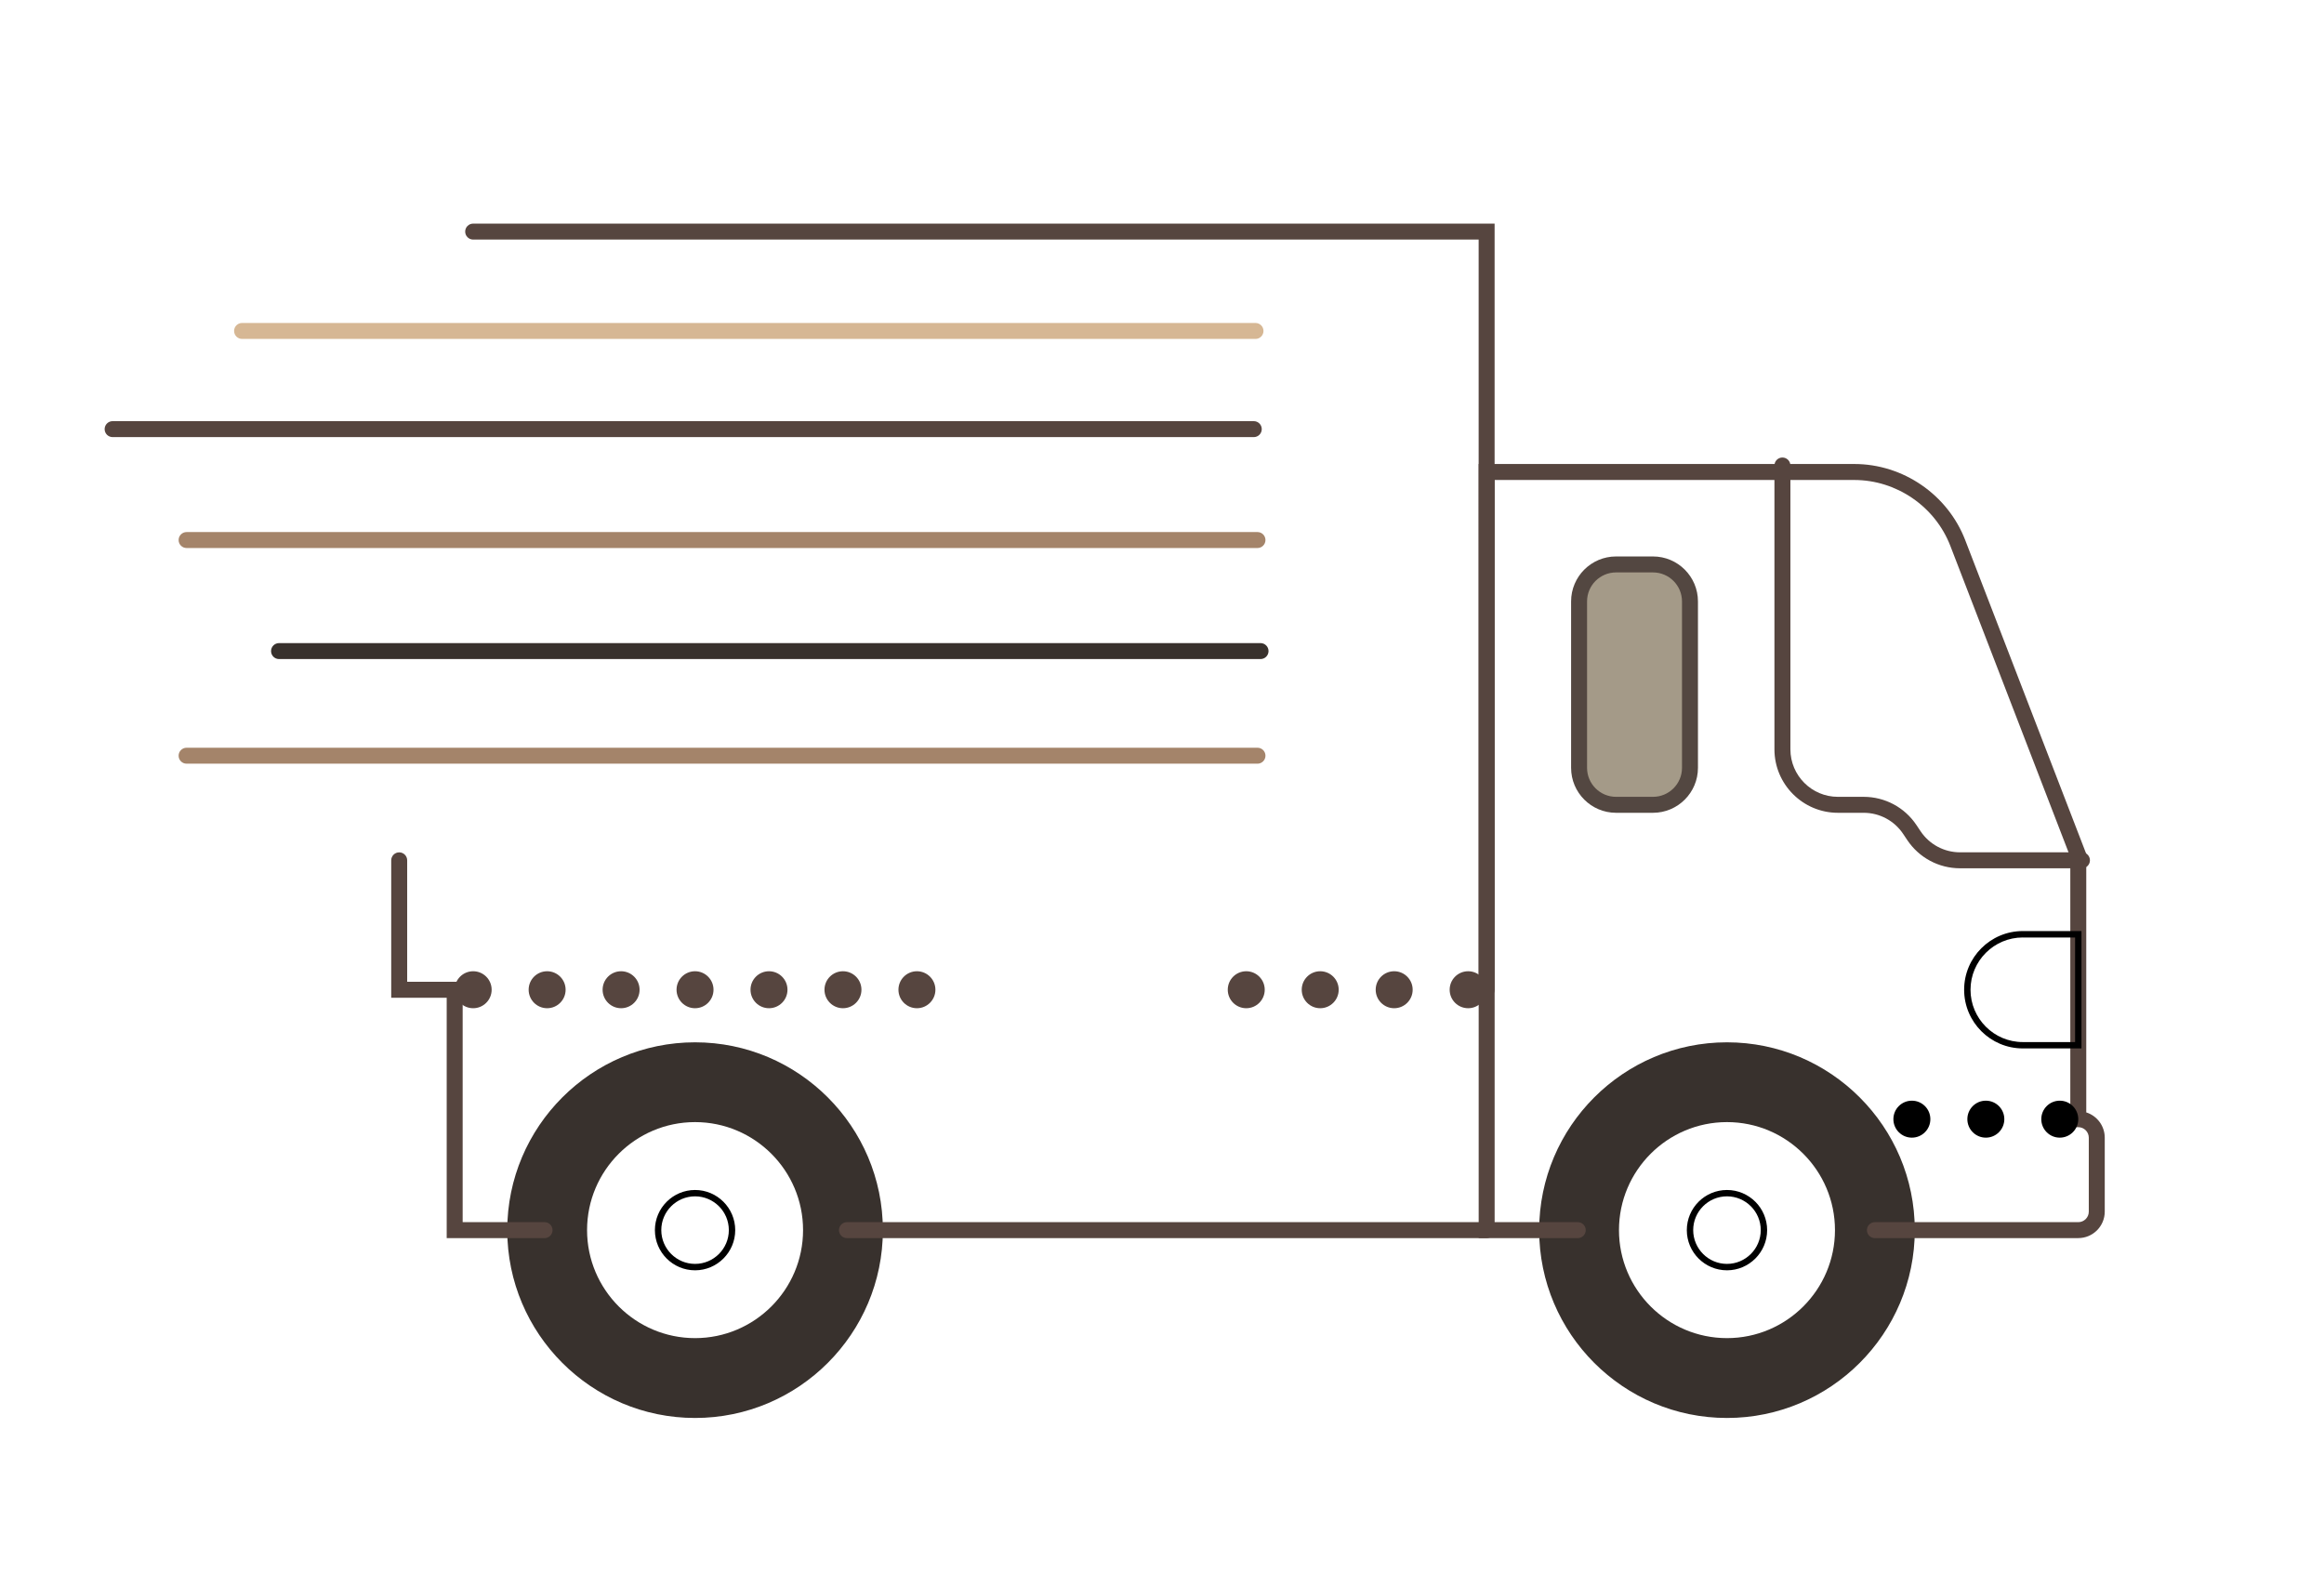 <?xml version="1.0" encoding="UTF-8"?>
<svg id="Livello_1" data-name="Livello 1" xmlns="http://www.w3.org/2000/svg" viewBox="0 0 728 493">
  <defs>
    <style>
      .cls-1 {
        fill: #a49a88;
      }

      .cls-2 {
        fill: #a4846a;
      }

      .cls-3 {
        fill: #d6b794;
      }

      .cls-4 {
        fill: #56453f;
      }

      .cls-5 {
        fill: #38312d;
      }

      .cls-6 {
        fill: #534741;
      }
    </style>
  </defs>
  <path class="cls-4" d="M540.98,434.13c-26.93,0-48.83-21.91-48.83-48.83s21.91-48.83,48.83-48.83,48.83,21.91,48.83,48.83-21.91,48.83-48.83,48.83Zm0-92.67c-24.17,0-43.83,19.66-43.83,43.83s19.66,43.83,43.83,43.83,43.83-19.66,43.83-43.83-19.66-43.83-43.83-43.83Z"/>
  <path d="M540.98,397.88c-6.94,0-12.58-5.64-12.58-12.58s5.64-12.58,12.58-12.58,12.58,5.65,12.58,12.58-5.65,12.58-12.58,12.58Zm0-23.17c-5.84,0-10.58,4.75-10.58,10.58s4.75,10.58,10.58,10.58,10.58-4.75,10.58-10.58-4.75-10.58-10.58-10.58Z"/>
  <path class="cls-5" d="M217.73,444.13c-32.44,0-58.83-26.39-58.83-58.83s26.39-58.83,58.83-58.83,58.83,26.39,58.83,58.83-26.39,58.83-58.83,58.83Zm0-92.67c-18.66,0-33.83,15.18-33.83,33.83s15.18,33.83,33.83,33.83,33.83-15.18,33.83-33.83-15.18-33.83-33.83-33.83Z"/>
  <path class="cls-5" d="M540.98,444.13c-32.44,0-58.83-26.39-58.83-58.83s26.39-58.83,58.83-58.83,58.83,26.39,58.83,58.83-26.39,58.83-58.83,58.83Zm0-92.67c-18.66,0-33.83,15.18-33.83,33.83s15.18,33.83,33.83,33.83,33.83-15.18,33.83-33.83-15.18-33.83-33.83-33.83Z"/>
  <path d="M217.73,397.88c-6.94,0-12.58-5.64-12.58-12.58s5.65-12.58,12.58-12.58,12.58,5.65,12.58,12.58-5.65,12.58-12.58,12.58Zm0-23.17c-5.84,0-10.58,4.75-10.58,10.58s4.75,10.58,10.58,10.58,10.58-4.75,10.58-10.58-4.75-10.58-10.58-10.58Z"/>
  <path class="cls-4" d="M651.03,387.8h-63.71c-1.38,0-2.5-1.12-2.5-2.5s1.12-2.5,2.5-2.5h63.71c1.82,0,3.29-1.48,3.29-3.29v-23.17c0-1.82-1.48-3.29-3.29-3.29h-2.5v-84.65l-37.58-97.42c-4.76-12.34-16.86-20.64-30.09-20.64h-112.66v232.46h26.04c1.38,0,2.5,1.12,2.5,2.5s-1.12,2.5-2.5,2.5h-31.04V145.33h117.66c15.29,0,29.25,9.58,34.75,23.84l37.92,98.29v80.96c3.35,1.06,5.79,4.21,5.79,7.91v23.17c0,4.57-3.72,8.29-8.29,8.29Z"/>
  <path class="cls-4" d="M652.18,271.96h-38.19c-6.66,0-12.84-3.31-16.54-8.85l-1.27-1.9c-2.76-4.15-7.39-6.63-12.38-6.63h-8.07c-10.96,0-19.88-8.92-19.88-19.88v-88.9c0-1.38,1.12-2.5,2.5-2.5s2.5,1.12,2.5,2.5v88.9c0,8.2,6.67,14.88,14.88,14.88h8.07c6.67,0,12.85,3.31,16.54,8.85l1.27,1.9c2.77,4.15,7.4,6.63,12.38,6.63h38.19c1.38,0,2.5,1.12,2.5,2.5s-1.12,2.5-2.5,2.5Z"/>
  <circle cx="645.23" cy="350.54" r="5.79"/>
  <circle cx="622.07" cy="350.54" r="5.79"/>
  <circle cx="598.9" cy="350.54" r="5.79"/>
  <path d="M652.03,328.38h-18.38c-10.13,0-18.38-8.24-18.38-18.38s8.24-18.38,18.38-18.38h18.38v36.75Zm-18.38-34.75c-9.03,0-16.38,7.35-16.38,16.38s7.35,16.38,16.38,16.38h16.38v-32.75h-16.38Z"/>
  <g>
    <path class="cls-1" d="M506.23,252.08h11.58c6.4,0,11.58-5.18,11.58-11.58v-52.13c0-6.4-5.18-11.58-11.58-11.58h-11.58c-6.4,0-11.58,5.18-11.58,11.58v52.13c0,6.4,5.18,11.58,11.58,11.58Z"/>
    <path class="cls-6" d="M517.81,254.58h-11.58c-7.77,0-14.08-6.32-14.08-14.08v-52.13c0-7.77,6.32-14.08,14.08-14.08h11.58c7.77,0,14.08,6.32,14.08,14.08v52.13c0,7.77-6.32,14.08-14.08,14.08Zm-11.58-75.29c-5.01,0-9.08,4.07-9.08,9.08v52.13c0,5.01,4.08,9.08,9.08,9.08h11.58c5.01,0,9.08-4.07,9.08-9.08v-52.13c0-5.01-4.08-9.08-9.08-9.08h-11.58Z"/>
  </g>
  <path class="cls-4" d="M170.59,387.8h-30.66v-75.29h-17.38v-43.04c0-1.38,1.12-2.5,2.5-2.5s2.5,1.12,2.5,2.5v38.04h17.38v75.29h25.66c1.38,0,2.5,1.12,2.5,2.5s-1.12,2.5-2.5,2.5Z"/>
  <path class="cls-4" d="M465.69,312.5c-1.38,0-2.5-1.12-2.5-2.5V75.04H148.22c-1.38,0-2.5-1.12-2.5-2.5s1.12-2.5,2.5-2.5H468.19v239.96c0,1.38-1.12,2.5-2.5,2.5Z"/>
  <circle class="cls-4" cx="390.39" cy="310" r="5.79"/>
  <circle class="cls-4" cx="287.23" cy="310" r="5.79"/>
  <circle class="cls-4" cx="264.06" cy="310" r="5.79"/>
  <circle class="cls-4" cx="240.89" cy="310" r="5.79"/>
  <circle class="cls-4" cx="217.72" cy="310" r="5.79"/>
  <circle class="cls-4" cx="194.56" cy="310" r="5.79"/>
  <circle class="cls-4" cx="171.39" cy="310" r="5.79"/>
  <circle class="cls-4" cx="148.22" cy="310" r="5.79"/>
  <circle class="cls-4" cx="459.9" cy="310" r="5.79"/>
  <circle class="cls-4" cx="436.73" cy="310" r="5.79"/>
  <circle class="cls-4" cx="413.56" cy="310" r="5.79"/>
  <path class="cls-4" d="M465.69,387.8h-200.38c-1.38,0-2.5-1.12-2.5-2.5s1.12-2.5,2.5-2.5h200.38c1.38,0,2.5,1.12,2.5,2.5s-1.12,2.5-2.5,2.5Z"/>
  <path class="cls-3" d="M393.29,106.16H75.83c-1.38,0-2.5-1.12-2.5-2.5s1.12-2.5,2.5-2.5H393.29c1.38,0,2.5,1.12,2.5,2.5s-1.12,2.5-2.5,2.5Z"/>
  <path class="cls-4" d="M392.75,136.91H35.28c-1.38,0-2.5-1.12-2.5-2.5s1.12-2.5,2.5-2.5H392.75c1.38,0,2.5,1.12,2.5,2.5s-1.12,2.5-2.5,2.5Z"/>
  <path class="cls-2" d="M393.91,171.65H58.45c-1.38,0-2.5-1.12-2.5-2.5s1.12-2.5,2.5-2.5H393.91c1.38,0,2.5,1.12,2.5,2.5s-1.12,2.5-2.5,2.5Z"/>
  <path class="cls-5" d="M394.87,206.43H87.41c-1.38,0-2.5-1.12-2.5-2.5s1.12-2.5,2.5-2.5H394.87c1.38,0,2.5,1.12,2.5,2.5s-1.12,2.5-2.5,2.5Z"/>
  <path class="cls-2" d="M393.91,239.2H58.45c-1.38,0-2.5-1.12-2.5-2.5s1.12-2.5,2.5-2.5H393.91c1.38,0,2.5,1.12,2.5,2.5s-1.12,2.5-2.5,2.5Z"/>
</svg>